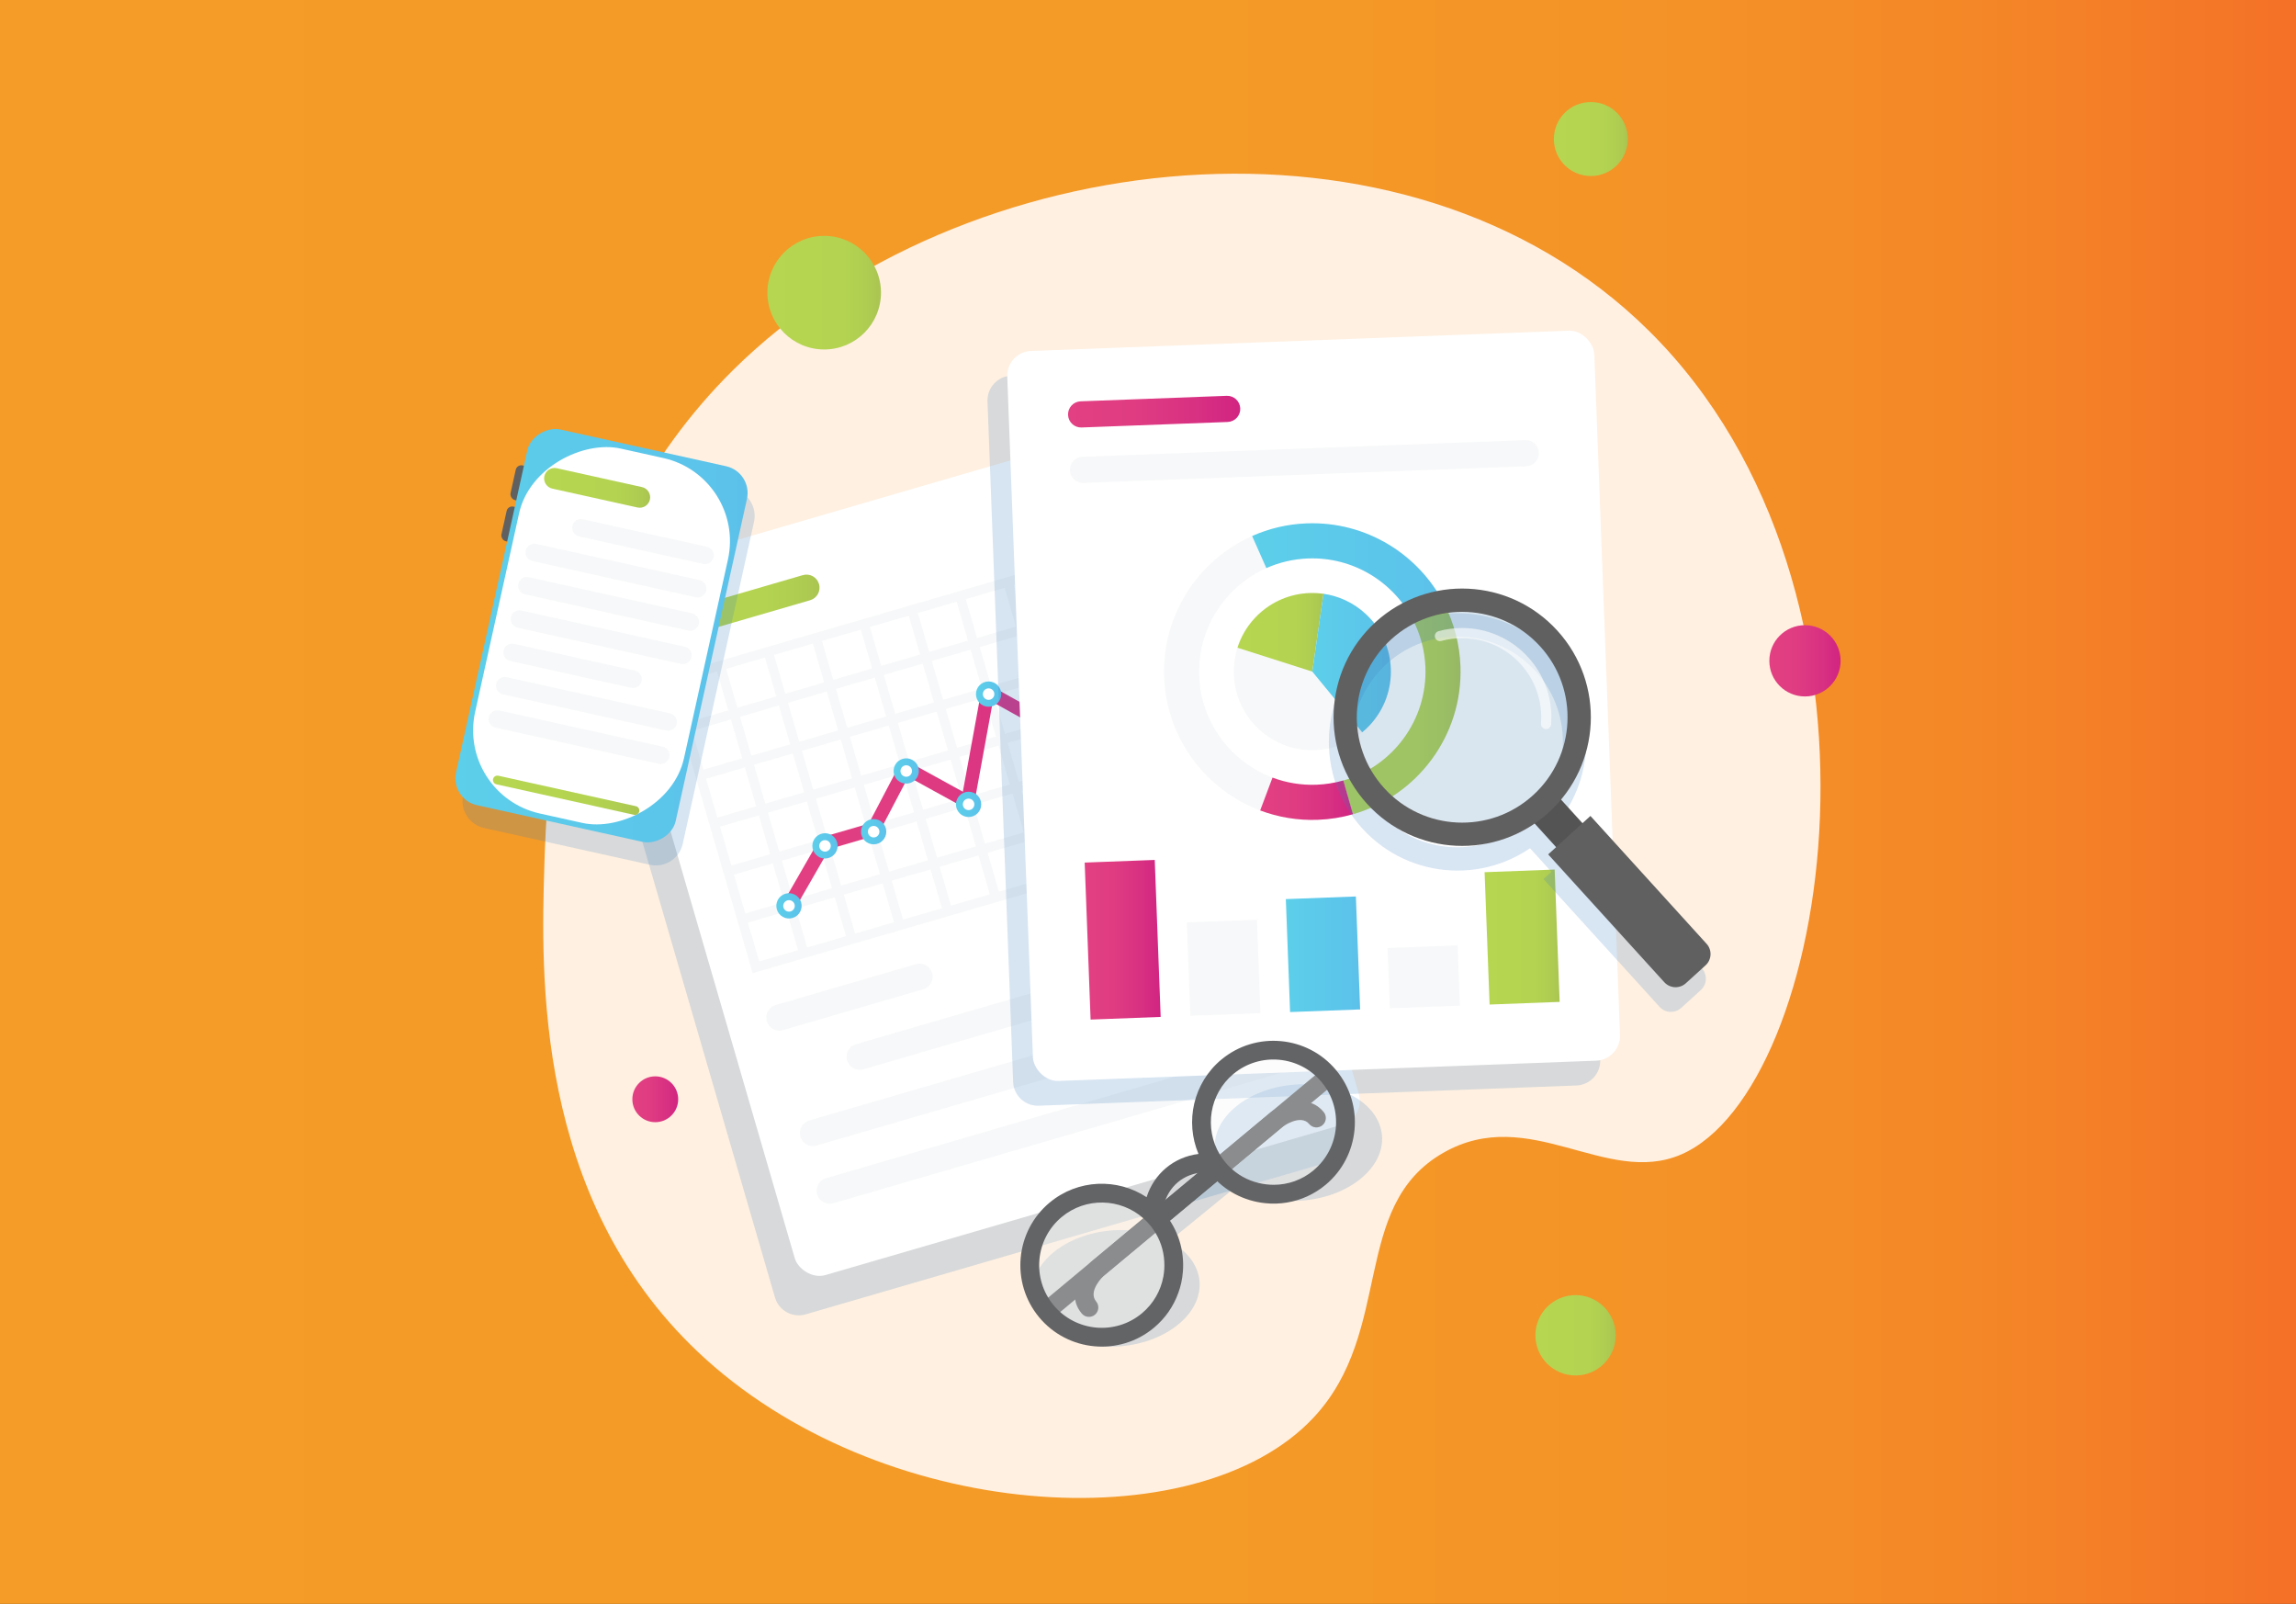 <?xml version="1.0" encoding="UTF-8"?><svg xmlns="http://www.w3.org/2000/svg" xmlns:xlink="http://www.w3.org/1999/xlink" viewBox="0 0 1097.04 766.12"><rect x="0" y="0" width="1097.04" height="766.12" fill="#333333" stroke="none"/><defs><style>.cls-1{fill:url(#linear-gradient-12);}.cls-1,.cls-2,.cls-3,.cls-4,.cls-5,.cls-6,.cls-7,.cls-8,.cls-9,.cls-10,.cls-11,.cls-12,.cls-13,.cls-14,.cls-15,.cls-16,.cls-17,.cls-18,.cls-19,.cls-20,.cls-21,.cls-22,.cls-23,.cls-24,.cls-25,.cls-26,.cls-27,.cls-28,.cls-29,.cls-30,.cls-31,.cls-32,.cls-33,.cls-34,.cls-35,.cls-36,.cls-37,.cls-38,.cls-39,.cls-40{stroke-width:0px;}.cls-2{fill:url(#linear-gradient-17);}.cls-3{fill:url(#linear-gradient-19);}.cls-4{fill:url(#linear-gradient);}.cls-5{fill:#606060;}.cls-6{fill:#f2f2f2;opacity:.28;}.cls-7{fill:url(#linear-gradient-21);}.cls-8{fill:url(#linear-gradient-6);}.cls-41,.cls-29,.cls-40{opacity:.2;}.cls-41,.cls-40{mix-blend-mode:multiply;}.cls-42{isolation:isolate;}.cls-9{fill:url(#linear-gradient-15);}.cls-10{fill:url(#linear-gradient-11);}.cls-11{fill:url(#linear-gradient-5);}.cls-12{fill:url(#linear-gradient-13);}.cls-13{fill:url(#linear-gradient-23);}.cls-14{fill:#545454;}.cls-15{fill:url(#linear-gradient-25);}.cls-16{fill:url(#linear-gradient-16);}.cls-17{fill:url(#linear-gradient-22);}.cls-18,.cls-22{fill:#fff;}.cls-19{fill:url(#linear-gradient-20);}.cls-20{fill:url(#linear-gradient-14);}.cls-21{fill:url(#linear-gradient-2);}.cls-22{opacity:.6;}.cls-23,.cls-40{fill:#3a7ec1;}.cls-24{fill:url(#linear-gradient-7);}.cls-25{fill:url(#linear-gradient-3);}.cls-26{fill:url(#linear-gradient-9);}.cls-27{fill:url(#linear-gradient-27);}.cls-28{fill:#fff0e1;}.cls-29{fill:#4684af;}.cls-30{fill:url(#linear-gradient-8);}.cls-31{fill:url(#linear-gradient-24);}.cls-32{fill:url(#linear-gradient-26);}.cls-33{fill:url(#linear-gradient-18);}.cls-34{fill:url(#linear-gradient-29);}.cls-35{fill:#636466;}.cls-36{fill:#f7f8f9;}.cls-37{fill:url(#linear-gradient-28);}.cls-38{fill:url(#linear-gradient-10);}.cls-39{fill:url(#linear-gradient-4);}</style><linearGradient id="linear-gradient" x1="0" y1="383.06" x2="1097.04" y2="383.06" gradientUnits="userSpaceOnUse"><stop offset="0" stop-color="#f49c27"/><stop offset=".53" stop-color="#f49a27"/><stop offset=".72" stop-color="#f49327"/><stop offset=".86" stop-color="#f48727"/><stop offset=".97" stop-color="#f47627"/><stop offset="1" stop-color="#f47027"/></linearGradient><linearGradient id="linear-gradient-2" x1="373.62" y1="360.22" x2="537.22" y2="360.22" gradientUnits="userSpaceOnUse"><stop offset="0" stop-color="#e24082"/><stop offset=".38" stop-color="#df3c82"/><stop offset=".75" stop-color="#d83082"/><stop offset="1" stop-color="#d12482"/></linearGradient><linearGradient id="linear-gradient-3" x1="370.94" y1="432.72" x2="383.03" y2="432.72" gradientTransform="translate(574.83 -106.01) rotate(61.23)" gradientUnits="userSpaceOnUse"><stop offset="0" stop-color="#5ccfea"/><stop offset="1" stop-color="#5cc1ea"/></linearGradient><linearGradient id="linear-gradient-4" x1="388.15" y1="404.04" x2="400.23" y2="404.04" gradientTransform="matrix(1,0,0,1,0,0)" xlink:href="#linear-gradient-3"/><linearGradient id="linear-gradient-5" x1="411.4" y1="397.27" x2="423.48" y2="397.27" gradientTransform="matrix(1,0,0,1,0,0)" xlink:href="#linear-gradient-3"/><linearGradient id="linear-gradient-6" x1="426.97" y1="368.29" x2="439.06" y2="368.29" gradientTransform="translate(547.41 -188.54) rotate(61.23)" xlink:href="#linear-gradient-3"/><linearGradient id="linear-gradient-7" x1="456.76" y1="384.22" x2="468.84" y2="384.22" gradientTransform="matrix(1,0,0,1,0,0)" xlink:href="#linear-gradient-3"/><linearGradient id="linear-gradient-8" x1="466.32" y1="331.55" x2="478.4" y2="331.55" gradientTransform="matrix(1,0,0,1,0,0)" xlink:href="#linear-gradient-3"/><linearGradient id="linear-gradient-9" x1="495.7" y1="346.62" x2="507.79" y2="346.62" gradientTransform="matrix(1,0,0,1,0,0)" xlink:href="#linear-gradient-3"/><linearGradient id="linear-gradient-10" x1="512.06" y1="317.3" x2="524.14" y2="317.3" gradientTransform="translate(358.1 -268.8) rotate(43.25)" xlink:href="#linear-gradient-3"/><linearGradient id="linear-gradient-11" x1="528.07" y1="287.53" x2="540.15" y2="287.53" gradientTransform="matrix(1,0,0,1,0,0)" xlink:href="#linear-gradient-3"/><linearGradient id="linear-gradient-12" x1="312.03" y1="290.47" x2="391.58" y2="290.47" gradientUnits="userSpaceOnUse"><stop offset="0" stop-color="#b6d651"/><stop offset=".64" stop-color="#b4d451"/><stop offset=".87" stop-color="#afcd51"/><stop offset="1" stop-color="#aac551"/></linearGradient><linearGradient id="linear-gradient-13" x1="598.29" y1="273.07" x2="690.08" y2="273.07" gradientTransform="matrix(1,0,0,1,0,0)" xlink:href="#linear-gradient-3"/><linearGradient id="linear-gradient-14" x1="641.78" y1="338.75" x2="697.86" y2="338.75" xlink:href="#linear-gradient-12"/><linearGradient id="linear-gradient-15" x1="602.12" y1="381.54" x2="646.46" y2="381.54" xlink:href="#linear-gradient-2"/><linearGradient id="linear-gradient-16" x1="510.32" y1="196.63" x2="592.6" y2="196.63" xlink:href="#linear-gradient-2"/><linearGradient id="linear-gradient-17" x1="591.26" y1="302.03" x2="632.37" y2="302.03" xlink:href="#linear-gradient-12"/><linearGradient id="linear-gradient-18" x1="627.02" y1="316.72" x2="664.56" y2="316.72" gradientTransform="matrix(1,0,0,1,0,0)" xlink:href="#linear-gradient-3"/><linearGradient id="linear-gradient-19" x1="518.24" y1="448.93" x2="554.54" y2="448.93" gradientTransform="translate(17.26 -19.86) rotate(2.16)" xlink:href="#linear-gradient-2"/><linearGradient id="linear-gradient-20" x1="614.35" y1="455.87" x2="649.85" y2="455.87" gradientTransform="translate(17.59 -23.45) rotate(2.16)" xlink:href="#linear-gradient-3"/><linearGradient id="linear-gradient-21" x1="709.32" y1="447.65" x2="745.17" y2="447.65" gradientTransform="translate(17.35 -27.04) rotate(2.16)" xlink:href="#linear-gradient-12"/><linearGradient id="linear-gradient-22" x1="217.6" y1="303.67" x2="357.22" y2="303.67" gradientTransform="translate(521.78 -42.58) rotate(77.52)" xlink:href="#linear-gradient-3"/><linearGradient id="linear-gradient-23" x1="259.98" y1="233.03" x2="310.66" y2="233.03" xlink:href="#linear-gradient-12"/><linearGradient id="linear-gradient-24" x1="235.54" y1="379.87" x2="305.5" y2="379.87" xlink:href="#linear-gradient-12"/><linearGradient id="linear-gradient-25" x1="366.67" y1="139.8" x2="420.94" y2="139.8" xlink:href="#linear-gradient-12"/><linearGradient id="linear-gradient-26" x1="733.63" y1="637.82" x2="772" y2="637.82" xlink:href="#linear-gradient-12"/><linearGradient id="linear-gradient-27" x1="742.44" y1="66.41" x2="777.78" y2="66.41" xlink:href="#linear-gradient-12"/><linearGradient id="linear-gradient-28" x1="302.14" y1="525.08" x2="324.03" y2="525.08" xlink:href="#linear-gradient-2"/><linearGradient id="linear-gradient-29" x1="845.4" y1="315.65" x2="879.44" y2="315.65" xlink:href="#linear-gradient-2"/></defs><g class="cls-42"><g id="Layer_2"><g id="Layer_1-2"><rect class="cls-4" x="0" width="1097.04" height="766.12"/><path class="cls-28" d="M260.09,413.63c1.07-35.33,4.59-152.3,90.27-236.95,108.96-107.65,321.29-133.85,437.63-18.54,125.73,124.62,86.77,362.4,15.31,393.3-35.86,15.5-72.63-24.21-113.64-.81-44.62,25.47-23.39,85.23-62.06,126.53-55.83,59.63-207.9,50.2-294.17-31.43-78.11-73.91-74.88-181.08-73.34-232.11Z"/><path class="cls-40" d="M639.83,541.32l-90.91-312.36c-1.82-6.26-8.38-9.86-14.64-8.04l-246.85,71.85c-6.26,1.82-9.86,8.38-8.04,14.64l90.91,312.36c1.82,6.26,8.38,9.86,14.64,8.04l246.85-71.85c6.26-1.82,9.86-8.38,8.04-14.64Z"/><rect class="cls-18" x="328.68" y="231.17" width="280.71" height="348.94" rx="11.81" ry="11.81" transform="translate(-94.67 147.23) rotate(-16.23)"/><path class="cls-36" d="M552.47,257.42h0s-.66-2.26-.66-2.26l-233.39,67.93,1.26,4.34h0l5.4,18.56h0l1.26,4.34h0l5.4,18.56h0l1.26,4.34h0l5.4,18.56h0l1.26,4.34h0l5.4,18.56h0l1.26,4.34h0l5.4,18.56h0l1.26,4.34h0l5.4,18.56h0l1.26,4.34,233.39-67.93-.18-.61h0s-40.43-138.9-40.43-138.9ZM475.85,351.8l-18.56,5.4-5.4-18.56,18.56-5.4,5.4,18.56ZM474.79,331.97l18.56-5.4,5.4,18.56-18.56,5.4-5.4-18.56ZM452.95,358.47l-18.56,5.4-5.4-18.56,18.56-5.4,5.4,18.56ZM430.04,365.13l-18.56,5.4-5.4-18.56,18.56-5.4,5.4,18.56ZM431.31,369.48l5.4,18.56-18.56,5.4-5.4-18.56,18.56-5.4ZM435.65,368.21l18.56-5.4,5.4,18.56-18.56,5.4-5.4-18.56ZM458.55,361.55l18.56-5.4,5.4,18.56-18.56,5.4-5.4-18.56ZM481.46,354.88l18.56-5.4,5.4,18.56-18.56,5.4-5.4-18.56ZM504.36,348.21l18.56-5.4,5.4,18.56-18.56,5.4-5.4-18.56ZM503.1,343.87l-5.4-18.56,18.56-5.4,5.4,18.56-18.56,5.4ZM496.43,320.96l-5.4-18.56,18.56-5.4,5.4,18.56-18.56,5.4ZM492.09,322.23l-18.56,5.4-5.4-18.56,18.56-5.4,5.4,18.56ZM469.18,328.89l-18.56,5.4-5.4-18.56,18.56-5.4,5.4,18.56ZM446.28,335.56l-18.56,5.4-5.4-18.56,18.56-5.4,5.4,18.56ZM423.38,342.23l-18.56,5.4-5.4-18.56,18.56-5.4,5.4,18.56ZM400.47,348.89l-18.56,5.4-5.4-18.56,18.56-5.4,5.4,18.56ZM401.73,353.24l5.4,18.56-18.56,5.4-5.4-18.56,18.56-5.4ZM408.4,376.14l5.4,18.56-18.56,5.4-5.4-18.56,18.56-5.4ZM415.07,399.05l5.4,18.56-18.56,5.4-5.4-18.56,18.56-5.4ZM419.41,397.78l18.56-5.4,5.4,18.56-18.56,5.4-5.4-18.56ZM442.32,391.12l18.56-5.4,5.4,18.56-18.56,5.4-5.4-18.56ZM465.22,384.45l18.56-5.4,5.4,18.56-18.56,5.4-5.4-18.56ZM488.13,377.78l18.56-5.4,5.4,18.56-18.56,5.4-5.4-18.56ZM511.03,371.12l18.56-5.4,5.4,18.56-18.56,5.4-5.4-18.56ZM533.94,364.45l18.56-5.4,5.4,18.56-18.56,5.4-5.4-18.56ZM532.67,360.11l-5.4-18.56,18.56-5.4,5.4,18.56-18.56,5.4ZM526,337.2l-5.4-18.56,18.56-5.4,5.4,18.56-18.56,5.4ZM519.34,314.3l-5.4-18.56,18.56-5.4,5.4,18.56-18.56,5.4ZM512.67,291.39l-5.4-18.56,18.56-5.4,5.4,18.56-18.56,5.4ZM508.33,292.66l-18.56,5.4-5.4-18.56,18.56-5.4,5.4,18.56ZM485.42,299.32l-18.56,5.4-5.4-18.56,18.56-5.4,5.4,18.56ZM462.52,305.99l-18.56,5.4-5.4-18.56,18.56-5.4,5.4,18.56ZM439.61,312.66l-18.56,5.4-5.4-18.56,18.56-5.4,5.4,18.56ZM416.71,319.32l-18.56,5.4-5.4-18.56,18.56-5.4,5.4,18.56ZM393.8,325.99l-18.56,5.4-5.4-18.56,18.56-5.4,5.4,18.56ZM370.9,332.66l-18.56,5.4-5.4-18.56,18.56-5.4,5.4,18.56ZM372.16,337l5.4,18.56-18.56,5.4-5.4-18.56,18.56-5.4ZM378.83,359.9l5.4,18.56-18.56,5.4-5.4-18.56,18.56-5.4ZM385.5,382.81l5.4,18.56-18.56,5.4-5.4-18.56,18.56-5.4ZM392.16,405.71l5.4,18.56-18.56,5.4-5.4-18.56,18.56-5.4ZM398.83,428.62l5.4,18.56-18.56,5.4-5.4-18.56,18.56-5.4ZM403.17,427.35l18.56-5.4,5.4,18.56-18.56,5.4-5.4-18.56ZM426.08,420.69l18.56-5.4,5.4,18.56-18.56,5.4-5.4-18.56ZM448.98,414.02l18.56-5.4,5.4,18.56-18.56,5.4-5.4-18.56ZM471.89,407.35l18.56-5.4,5.4,18.56-18.56,5.4-5.4-18.56ZM494.79,400.69l18.56-5.4,5.4,18.56-18.56,5.4-5.4-18.56ZM517.7,394.02l18.56-5.4,5.4,18.56-18.56,5.4-5.4-18.56ZM540.6,387.36l18.56-5.4,5.4,18.56-18.56,5.4-5.4-18.56ZM563.51,380.69l18.56-5.4,5.4,18.56-18.56,5.4-5.4-18.56ZM562.24,376.35l-5.4-18.56,18.56-5.4,5.4,18.56-18.56,5.4ZM555.58,353.44l-5.4-18.56,18.56-5.4,5.4,18.56-18.56,5.4ZM548.91,330.54l-5.4-18.56,18.56-5.4,5.4,18.56-18.56,5.4ZM542.24,307.63l-5.4-18.56,18.56-5.4,5.4,18.56-18.56,5.4ZM535.58,284.73l-5.4-18.56,18.56-5.4,5.4,18.56-18.56,5.4ZM324.03,326.16l18.56-5.4,5.4,18.56-18.56,5.4-5.4-18.56ZM330.7,349.07l18.56-5.4,5.4,18.56-18.56,5.4-5.4-18.56ZM337.36,371.97l18.56-5.4,5.4,18.56-18.56,5.4-5.4-18.56ZM344.03,394.88l18.56-5.4,5.4,18.56-18.56,5.4-5.4-18.56ZM350.7,417.78l18.56-5.4,5.4,18.56-18.56,5.4-5.4-18.56ZM357.36,440.69l18.56-5.4,5.4,18.56-18.56,5.4-5.4-18.56Z"/><path class="cls-21" d="M377.68,436.04c-.8.23-1.69.15-2.47-.3-1.52-.87-2.04-2.81-1.17-4.33l17.33-30.15c.41-.71,1.08-1.24,1.86-1.47l21.85-6.36,14.78-28.19c.4-.76,1.08-1.32,1.89-1.56.82-.2,1.7-.15,2.44.26l25.87,14.23,8.82-48.29c.18-1.01.84-1.86,1.77-2.3.92-.44,2-.4,2.9.1l26.54,14.76,15.14-26.93,16.03-29.57c.83-1.54,2.76-2.11,4.3-1.28,1.54.83,2.11,2.76,1.28,4.3l-16.05,29.62-16.72,29.73c-.86,1.52-2.78,2.07-4.31,1.22l-25.43-14.15-8.81,48.27c-.18,1-.84,1.86-1.76,2.3-.92.44-2,.41-2.89-.09l-26.89-14.79-13.9,26.52c-.4.76-1.1,1.33-1.92,1.57l-21.92,6.38-16.69,29.04c-.43.74-1.1,1.24-1.86,1.47Z"/><circle class="cls-25" cx="376.99" cy="432.72" r="6.04" transform="translate(-183.77 554.88) rotate(-61.23)"/><path class="cls-18" d="M379.63,431.95c.42,1.46-.41,2.98-1.87,3.41-1.46.42-2.98-.41-3.41-1.87-.42-1.46.41-2.98,1.87-3.41,1.46-.42,2.98.41,3.41,1.87Z"/><circle class="cls-39" cx="394.19" cy="404.04" r="6.04"/><path class="cls-18" d="M396.83,403.27c.42,1.46-.41,2.98-1.87,3.41-1.46.42-2.98-.41-3.41-1.87-.42-1.46.41-2.98,1.87-3.41,1.46-.42,2.98.41,3.41,1.87Z"/><circle class="cls-11" cx="417.44" cy="397.27" r="6.04"/><path class="cls-18" d="M420.08,396.5c.42,1.46-.41,2.98-1.87,3.41-1.46.42-2.98-.41-3.41-1.87-.42-1.46.41-2.98,1.87-3.41s2.98.41,3.41,1.87Z"/><circle class="cls-8" cx="433.01" cy="368.29" r="6.04" transform="translate(-98.23 570.57) rotate(-61.23)"/><path class="cls-18" d="M435.65,367.52c.42,1.46-.41,2.98-1.87,3.41-1.46.42-2.98-.41-3.41-1.87-.42-1.46.41-2.98,1.87-3.41,1.46-.42,2.98.41,3.41,1.87Z"/><circle class="cls-24" cx="462.8" cy="384.22" r="6.04"/><path class="cls-18" d="M465.44,383.45c.42,1.46-.41,2.98-1.87,3.41-1.46.42-2.98-.41-3.41-1.87-.42-1.46.41-2.98,1.87-3.41,1.46-.42,2.98.41,3.41,1.87Z"/><circle class="cls-30" cx="472.36" cy="331.55" r="6.04"/><path class="cls-18" d="M475,330.78c.42,1.46-.41,2.98-1.87,3.41-1.46.42-2.98-.41-3.41-1.87-.42-1.46.41-2.98,1.87-3.41,1.46-.42,2.98.41,3.41,1.87Z"/><circle class="cls-26" cx="501.75" cy="346.62" r="6.04"/><path class="cls-18" d="M504.39,345.85c.42,1.46-.41,2.98-1.87,3.41-1.46.42-2.98-.41-3.41-1.87-.42-1.46.41-2.98,1.87-3.41,1.46-.42,2.98.41,3.41,1.87Z"/><circle class="cls-38" cx="518.1" cy="317.3" r="6.04" transform="translate(-76.68 441.14) rotate(-43.25)"/><path class="cls-18" d="M520.74,316.53c.42,1.46-.41,2.98-1.87,3.41-1.46.42-2.98-.41-3.41-1.87-.42-1.46.41-2.98,1.87-3.41,1.46-.42,2.98.41,3.41,1.87Z"/><circle class="cls-10" cx="534.11" cy="287.53" r="6.04"/><path class="cls-18" d="M536.75,286.76c.42,1.46-.41,2.98-1.87,3.41-1.46.42-2.98-.41-3.41-1.87-.42-1.46.41-2.98,1.87-3.41,1.46-.42,2.98.41,3.41,1.87Z"/><path class="cls-1" d="M387.08,286.71l-67.05,19.52c-3.31.96-6.78-.94-7.74-4.25h0c-.96-3.31.94-6.78,4.25-7.74l67.05-19.52c3.31-.96,6.78.94,7.74,4.25h0c.96,3.31-.94,6.78-4.25,7.74Z"/><path class="cls-36" d="M441.16,472.53l-67.05,19.52c-3.31.96-6.78-.94-7.74-4.25h0c-.96-3.31.94-6.78,4.25-7.74l67.05-19.52c3.31-.96,6.78.94,7.74,4.25h0c.96,3.31-.94,6.78-4.25,7.74Z"/><path class="cls-36" d="M603.52,455.17l-191.03,55.6c-3.31.96-6.78-.94-7.74-4.25h0c-.96-3.31.94-6.78,4.25-7.74l191.03-55.6c3.31-.96,6.78.94,7.74,4.25h0c.96,3.31-.94,6.78-4.25,7.74Z"/><path class="cls-36" d="M611.55,482.74l-221.4,64.44c-3.31.96-6.78-.94-7.74-4.25h0c-.96-3.31.94-6.78,4.25-7.74l221.4-64.44c3.31-.96,6.78.94,7.74,4.25h0c.96,3.31-.94,6.78-4.25,7.74Z"/><path class="cls-36" d="M619.57,510.31l-221.4,64.44c-3.31.96-6.78-.94-7.74-4.25h0c-.96-3.31.94-6.78,4.25-7.74l221.4-64.44c3.31-.96,6.78.94,7.74,4.25h0c.96,3.31-.94,6.78-4.25,7.74Z"/><path class="cls-40" d="M752.35,181.16c-.25-6.52-5.73-11.6-12.24-11.36l-256.91,9.67c-6.52.24-11.6,5.73-11.36,12.24l12.24,325.09c.25,6.52,5.73,11.6,12.24,11.36l256.91-9.67c6.52-.25,11.6-5.73,11.36-12.24l-12.24-325.09Z"/><rect class="cls-18" x="487.28" y="162.73" width="280.71" height="348.94" rx="11.81" ry="11.81" transform="translate(-12.24 23.84) rotate(-2.16)"/><path class="cls-36" d="M690.08,288.54c-12.19-23.74-37.36-39.59-65.73-38.53-9.27.35-18.07,2.47-26.06,6.04-25.68,11.43-43.18,37.65-42.06,67.42,1.1,29.34,19.99,53.89,45.89,63.65,8.55,3.22,17.87,4.84,27.56,4.47,5.77-.22,11.36-1.12,16.68-2.63.03,0,.07-.02.1-.03,30.64-8.75,52.6-37.57,51.35-70.79-.4-10.66-3.15-20.68-7.72-29.6ZM641.86,372.81s-.05.02-.07.02c-4.06,1.15-8.33,1.84-12.73,2.01-7.4.28-14.51-.95-21.04-3.41-19.77-7.45-34.19-26.19-35.03-48.6-.86-22.72,12.5-42.74,32.1-51.47,6.11-2.72,12.82-4.34,19.9-4.61,21.67-.82,40.88,11.29,50.19,29.42,3.49,6.81,5.59,14.46,5.9,22.59.95,25.37-15.81,47.37-39.21,54.05Z"/><path class="cls-12" d="M690.08,288.54l-14.92,7.63c-9.3-18.12-28.52-30.23-50.19-29.42-7.08.27-13.8,1.89-19.9,4.61l-6.79-15.32c8-3.56,16.79-5.69,26.06-6.04,28.38-1.07,53.54,14.79,65.73,38.53Z"/><path class="cls-20" d="M697.81,318.14c1.25,33.22-20.71,62.04-51.35,70.79-.03,0-.07.02-.1.03l-4.57-16.12s.05-.01.07-.02c23.4-6.67,40.16-28.67,39.21-54.05-.31-8.13-2.41-15.79-5.9-22.59l14.92-7.63c4.57,8.92,7.32,18.94,7.72,29.6Z"/><path class="cls-9" d="M646.46,388.93s-.07.02-.1.03c-5.32,1.51-10.91,2.41-16.68,2.63-9.69.36-19.01-1.25-27.56-4.47l5.89-15.69c6.53,2.46,13.64,3.69,21.04,3.41,4.41-.17,8.67-.86,12.73-2.01.02,0,.05-.01.07-.02l4.6,16.12Z"/><path class="cls-36" d="M654.55,346.34c-1.16,1.25-2.39,2.41-3.68,3.45-14.24,11.75-35.32,11.47-49.26-1.36-.04-.02-.07-.06-.11-.09-11.02-10.22-14.51-25.51-10.22-38.95,1.61-5.09,4.36-9.93,8.23-14.11,2.13-2.29,4.47-4.26,6.98-5.9,7.74-5.08,17-7.02,25.9-5.73,7.3,1.03,14.36,4.24,20.18,9.63,15.21,14.1,16.1,37.85,2,53.06Z"/><path class="cls-16" d="M586.59,201.56l-69.79,2.63c-3.45.13-6.35-2.56-6.48-6.01h0c-.13-3.45,2.56-6.35,6.01-6.48l69.79-2.63c3.45-.13,6.35,2.56,6.48,6.01h0c.13,3.45-2.56,6.35-6.01,6.48Z"/><path class="cls-36" d="M729.29,222.72l-211.62,7.96c-3.45.13-6.35-2.56-6.48-6.01h0c-.13-3.45,2.56-6.35,6.01-6.48l211.62-7.96c3.45-.13,6.35,2.56,6.48,6.01h0c.13,3.45-2.56,6.35-6.01,6.48Z"/><path class="cls-2" d="M632.37,283.65l-5.35,37.15-35.75-11.41c1.61-5.09,4.36-9.93,8.23-14.11,2.13-2.29,4.47-4.26,6.98-5.9,7.74-5.08,17-7.02,25.9-5.73Z"/><path class="cls-33" d="M654.55,346.34c-1.16,1.25-2.39,2.41-3.68,3.45-7.19-8.77-23.85-29-23.85-29l5.35-37.15c7.3,1.03,14.36,4.24,20.18,9.63,15.21,14.1,16.1,37.85,2,53.06Z"/><rect class="cls-3" x="519.64" y="411.41" width="33.5" height="75.04" transform="translate(-16.51 20.49) rotate(-2.16)"/><rect class="cls-36" x="567.87" y="439.98" width="33.5" height="44.67" transform="translate(-16.97 22.31) rotate(-2.16)"/><rect class="cls-19" x="615.35" y="428.87" width="33.5" height="53.99" transform="translate(-16.7 24.1) rotate(-2.16)"/><rect class="cls-36" x="663.48" y="452.25" width="33.5" height="28.81" transform="translate(-17.07 25.91) rotate(-2.16)"/><rect class="cls-7" x="710.49" y="416.02" width="33.5" height="63.26" transform="translate(-16.32 27.67) rotate(-2.16)"/><g class="cls-41"><rect class="cls-23" x="733.65" y="393.37" width="17.02" height="22.74" transform="translate(-79.29 604.3) rotate(-42.26)"/><path class="cls-23" d="M655.06,308.89c-25.11,22.83-26.97,61.71-4.14,86.82,22.83,25.13,61.69,26.99,86.82,4.16,25.13-22.83,26.99-61.71,4.16-86.82-22.83-25.13-61.71-26.99-86.83-4.16ZM733.66,320.53c18.7,20.56,17.17,52.41-3.41,71.11-20.58,18.7-52.41,17.17-71.11-3.39-18.7-20.58-17.19-52.42,3.39-71.12,20.58-18.7,52.42-17.17,71.12,3.41Z"/><path class="cls-23" d="M812.68,472.89l-9.41,8.55c-2.98,2.71-7.59,2.49-10.3-.49l-55.49-61.06,20.2-18.36,55.49,61.06c2.71,2.98,2.49,7.59-.49,10.3Z"/></g><path class="cls-40" d="M350.31,233.6l-79.32-17.56c-7.04-1.56-14.08,2.93-15.64,9.97l-1.62,7.34-1.34-.3c-1.1-.24-2.2.46-2.45,1.56l-2.78,12.54c-.24,1.1.46,2.2,1.56,2.45l1.34.3-.69,3.13-1.34-.3c-1.1-.24-2.2.46-2.45,1.56l-2.78,12.54c-.24,1.1.46,2.2,1.56,2.45l1.34.3-24.42,110.29c-1.56,7.04,2.93,14.08,9.97,15.64l79.32,17.56c7.04,1.56,14.08-2.93,15.64-9.97l34.06-153.85c1.56-7.04-2.93-14.08-9.97-15.64Z"/><rect class="cls-5" x="245.09" y="222.27" width="6.85" height="16.95" rx="2.73" ry="2.73" transform="translate(55.74 -48.26) rotate(12.48)"/><rect class="cls-5" x="240.74" y="241.94" width="6.85" height="16.95" rx="2.73" ry="2.73" transform="translate(59.89 -46.85) rotate(12.48)"/><rect class="cls-17" x="195.51" y="249.93" width="183.81" height="107.48" rx="13.12" ry="13.12" transform="translate(-71.2 518.65) rotate(-77.52)"/><rect class="cls-18" x="198.14" y="252.56" width="178.54" height="102.21" rx="40.69" ry="40.69" transform="translate(646.02 88.68) rotate(102.48)"/><path class="cls-13" d="M304.59,242.41l-40.7-9.02c-2.68-.59-4.39-3.27-3.79-5.95h0c.59-2.68,3.27-4.39,5.95-3.79l40.7,9.02c2.68.59,4.39,3.27,3.79,5.95h0c-.59,2.68-3.27,4.39-5.95,3.79Z"/><path class="cls-36" d="M335.96,269.37l-59.29-13.14c-2.26-.5-3.69-2.75-3.19-5.01h0c.5-2.26,2.75-3.69,5.01-3.19l59.29,13.14c2.26.5,3.69,2.75,3.19,5.01h0c-.5,2.26-2.75,3.69-5.01,3.19Z"/><path class="cls-36" d="M332.44,285.29l-78.07-17.3c-2.26-.5-3.69-2.75-3.19-5.01h0c.5-2.26,2.75-3.69,5.01-3.19l78.07,17.3c2.26.5,3.69,2.75,3.19,5.01h0c-.5,2.26-2.75,3.69-5.01,3.19Z"/><path class="cls-36" d="M328.91,301.2l-78.07-17.3c-2.26-.5-3.69-2.75-3.19-5.01h0c.5-2.26,2.75-3.69,5.01-3.19l78.07,17.3c2.26.5,3.69,2.75,3.19,5.01h0c-.5,2.26-2.75,3.69-5.01,3.19Z"/><path class="cls-36" d="M325.38,317.12l-78.07-17.3c-2.26-.5-3.69-2.75-3.19-5.01h0c.5-2.26,2.75-3.69,5.01-3.19l78.07,17.3c2.26.5,3.69,2.75,3.19,5.01h0c-.5,2.26-2.75,3.69-5.01,3.19Z"/><path class="cls-36" d="M301.56,328.54l-57.78-12.81c-2.26-.5-3.69-2.75-3.19-5.01h0c.5-2.26,2.75-3.69,5.01-3.19l57.78,12.81c2.26.5,3.69,2.75,3.19,5.01h0c-.5,2.26-2.75,3.69-5.01,3.19Z"/><path class="cls-36" d="M318.33,348.95l-78.07-17.3c-2.26-.5-3.69-2.75-3.19-5.01h0c.5-2.26,2.75-3.69,5.01-3.19l78.07,17.3c2.26.5,3.69,2.75,3.19,5.01h0c-.5,2.26-2.75,3.69-5.01,3.19Z"/><path class="cls-36" d="M314.8,364.86l-78.07-17.3c-2.26-.5-3.69-2.75-3.19-5.01h0c.5-2.26,2.75-3.69,5.01-3.19l78.07,17.3c2.26.5,3.69,2.75,3.19,5.01h0c-.5,2.26-2.75,3.69-5.01,3.19Z"/><path class="cls-31" d="M302.94,389.21l-65.75-14.57c-1.13-.25-1.85-1.38-1.6-2.51h0c.25-1.13,1.38-1.85,2.51-1.6l65.75,14.57c1.13.25,1.85,1.38,1.6,2.51h0c-.25,1.13-1.38,1.85-2.51,1.6Z"/><circle class="cls-29" cx="698.64" cy="342.6" r="54.17"/><path class="cls-22" d="M738.86,348.23c-.11,0-.22,0-.34,0-1.33-.1-2.33-1.27-2.22-2.6.08-.98.12-1.97.12-2.97.03-20.83-16.89-37.8-37.72-37.83-3.41,0-6.8.44-10.07,1.34-1.29.35-2.62-.41-2.98-1.7-.35-1.29.4-2.62,1.69-2.98,3.68-1.01,7.5-1.52,11.36-1.51,23.5.03,42.59,19.18,42.56,42.68,0,1.12-.05,2.24-.13,3.34-.1,1.22-1.08,2.16-2.27,2.23Z"/><rect class="cls-14" x="735.89" y="381.59" width="17.02" height="22.74" transform="translate(-70.79 602.75) rotate(-42.26)"/><path class="cls-5" d="M657.3,297.11c-25.11,22.83-26.97,61.71-4.14,86.82,22.83,25.13,61.69,26.99,86.82,4.16,25.13-22.83,26.99-61.71,4.16-86.82-22.83-25.13-61.71-26.99-86.83-4.16ZM735.9,308.75c18.7,20.56,17.17,52.41-3.41,71.11-20.58,18.7-52.41,17.17-71.11-3.39-18.7-20.58-17.19-52.42,3.39-71.12,20.58-18.7,52.42-17.17,71.12,3.41Z"/><path class="cls-5" d="M814.92,461.11l-9.41,8.55c-2.98,2.71-7.59,2.49-10.3-.49l-55.49-61.06,20.2-18.36,55.49,61.06c2.71,2.98,2.49,7.59-.49,10.3Z"/><path class="cls-40" d="M618.04,518.13c-22.05,1.87-38.88,15.76-37.59,31.03.33,3.88,1.8,7.47,4.17,10.65l-35.9,29.29c-5.47-1.36-11.54-1.88-17.86-1.35-22.05,1.87-38.88,15.76-37.59,31.03,1.29,15.27,20.21,26.14,42.26,24.27,22.05-1.87,38.88-15.76,37.59-31.03-.68-7.99-6.19-14.77-14.44-19.16l32.7-26.68c7.83,5.39,19.1,8.28,31.34,7.24,22.05-1.87,38.88-15.76,37.59-31.03s-20.21-26.14-42.26-24.27Z"/><path class="cls-35" d="M631.86,537.49c-1.91,1.59-4.74,1.33-6.32-.58-4.11-4.94-12.54,1.18-12.62,1.24l-109.34,91.05c-1.91,1.59-4.74,1.33-6.32-.58-1.59-1.91-1.33-4.74.58-6.32l109.55-91.21c5.49-4.06,17.49-9.02,25.06.07,1.59,1.91,1.33,4.74-.58,6.32Z"/><path class="cls-35" d="M523.17,627.99c1.91-1.59,2.16-4.42.58-6.32-4.11-4.94,3.43-12.11,3.51-12.19l109.35-91.04c1.91-1.59,2.16-4.42.58-6.32-1.59-1.91-4.42-2.16-6.32-.58l-109.55,91.21c-4.99,4.67-12.04,15.56-4.47,24.66,1.59,1.91,4.42,2.16,6.32.58Z"/><circle class="cls-6" cx="526.44" cy="604.33" r="33.49" transform="translate(-206.47 279.99) rotate(-25.07)"/><circle class="cls-6" cx="608.47" cy="536.02" r="33.49" transform="translate(-89.88 948.16) rotate(-71.93)"/><path class="cls-35" d="M583.57,506.12c-13.48,11.22-17.42,29.74-10.92,45.08-11.69,1.44-21.26,9.41-24.8,20.65-13.91-9.18-32.81-8.67-46.32,2.57-16.49,13.73-18.72,38.33-5.01,54.81,13.73,16.49,38.31,18.74,54.81,5.01,5.48-4.56,9.38-10.3,11.65-16.6.57-1.56,1.06-3.18,1.42-4.8.4-1.85.68-3.72.81-5.62.72-9.71-2.15-19.71-8.88-27.78-.27-.32-.56-.67-.85-.97.15-.9.31-1.78.52-2.65,1.16-4.51,3.51-8.37,6.84-11.15,3.34-2.78,7.56-4.39,12.21-4.71.9-.05,1.81-.07,2.72,0,.25.34.51.66.78.99,6.7,8.05,16.02,12.69,25.7,13.74,1.89.22,3.78.28,5.68.22,1.66-.06,3.36-.23,5-.5,6.6-1.1,12.96-3.9,18.44-8.45,16.49-13.73,18.74-38.31,5.01-54.81-13.71-16.47-38.31-18.74-54.81-5.01ZM555.84,609.88c-1.22,6.58-4.68,12.81-10.24,17.45-12.7,10.57-31.59,8.85-42.16-3.85-10.55-12.68-8.85-31.59,3.85-42.16,11.48-9.56,28.07-9.04,38.95.56l.02.02c1.12.97,2.19,2.07,3.19,3.27.57.69,1.13,1.4,1.61,2.12,3.21,4.61,4.93,9.84,5.23,15.16.16,2.48.01,4.98-.44,7.42ZM627.63,559.03c-5.57,4.64-12.32,6.91-19.02,6.91-2.49,0-4.97-.31-7.38-.91-5.18-1.26-10.02-3.89-13.97-7.89-.62-.61-1.22-1.28-1.8-1.97-1-1.2-1.88-2.45-2.64-3.73l-.02-.02c-7.47-12.44-4.97-28.85,6.5-38.41,12.7-10.57,31.6-8.83,42.16,3.85,10.57,12.7,8.85,31.59-3.85,42.16Z"/><circle class="cls-15" cx="393.8" cy="139.8" r="27.13"/><circle class="cls-32" cx="752.81" cy="637.82" r="19.19"/><circle class="cls-27" cx="760.11" cy="66.41" r="17.67"/><circle class="cls-37" cx="313.09" cy="525.08" r="10.95"/><circle class="cls-34" cx="862.42" cy="315.65" r="17.02"/></g></g></g></svg>